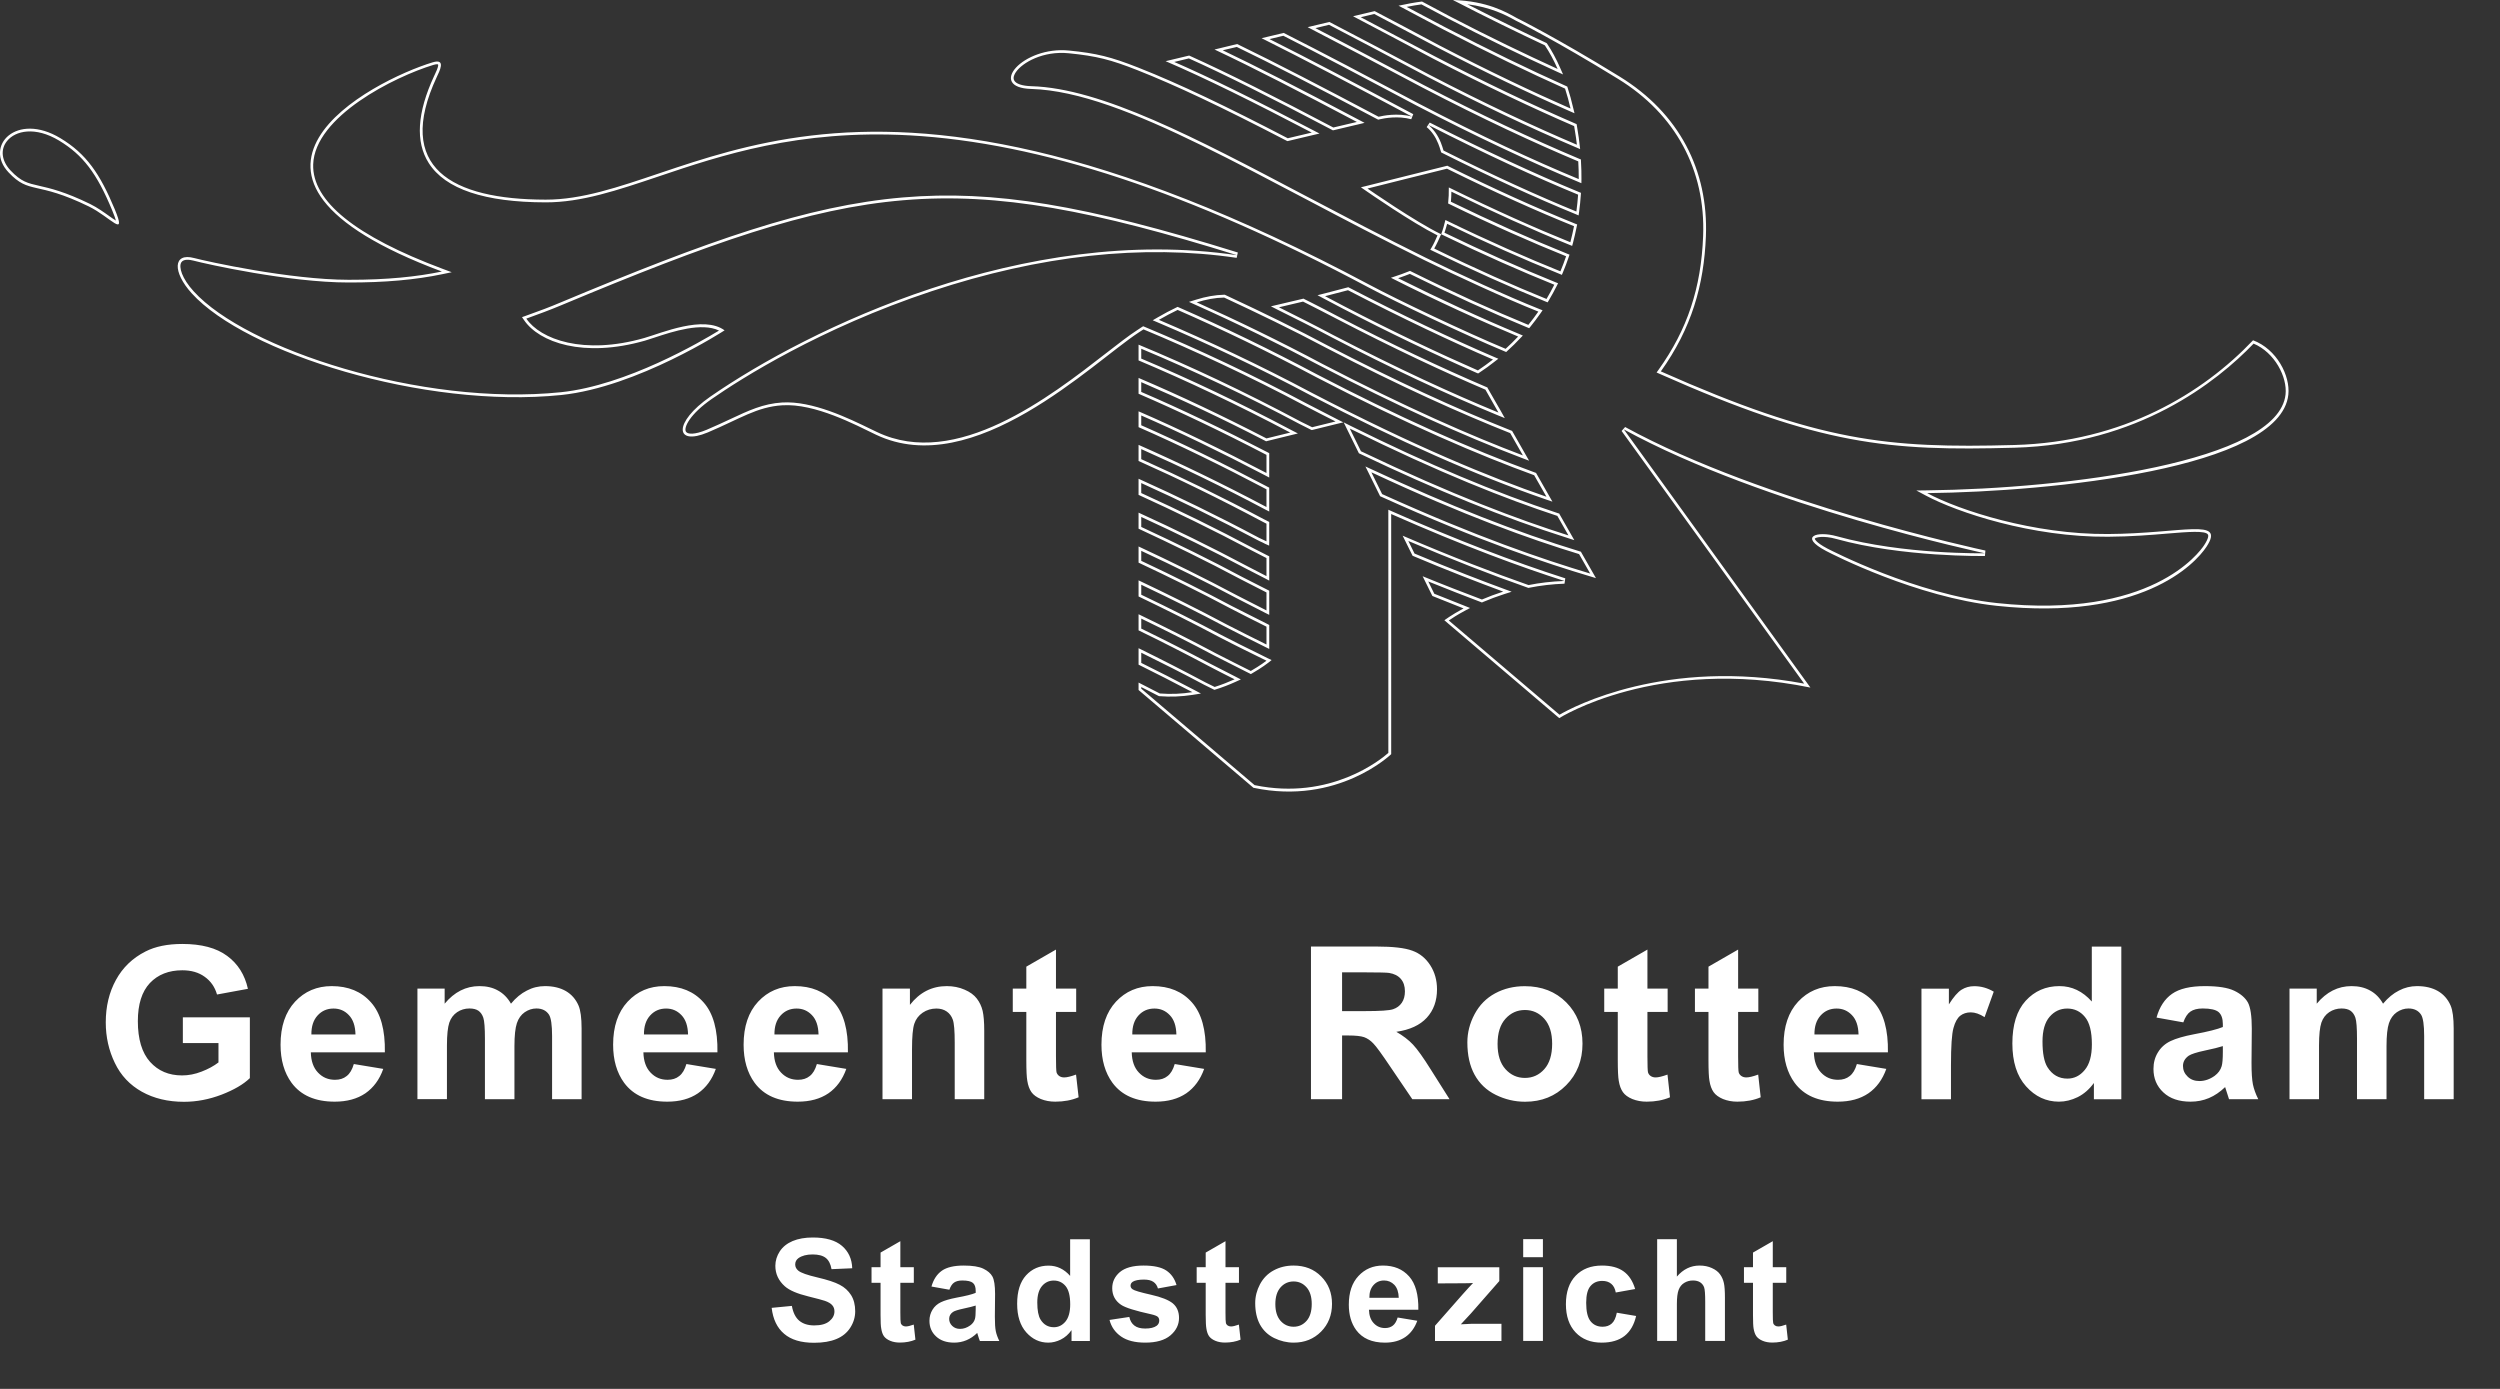 <svg xmlns="http://www.w3.org/2000/svg" width="100%" height="100%" fill-rule="evenodd" viewBox="0 0 36 20">
  <rect x="0" y="0" width="36" height="20" fill="#333333" stroke="none"/>
  <path
    fill="#ffffff"
    d="M.87 1.99c-.632-.381-1.105.112-.747.492.304.323.39.117 1.156.491.313.153.553.475.373.039-.212-.509-.408-.797-.782-1.022M16.395.975c-.399-.157-.605-.208-1-.247-.665-.068-1.189.535-.544.553 1.346.039 3.311 1.308 5.656 2.463.437.215 1.162.551 1.645.743-.045.065-.093.129-.144.191-.487-.2-1.057-.456-1.704-.777-.072.03-.167.064-.275.099.7.353 1.31.629 1.832.846-.057.061-.117.119-.18.177-.563-.234-1.558-.706-1.97-.927C12.029.004 9.938 2.877 7.858 2.875c-1.357-.002-2.177-.459-1.569-1.765.036-.079.143-.274-.06-.212-.85.258-3.564 1.63.134 3.012-.356.074-.784.12-1.342.119-.848-.001-2.039-.264-2.224-.313-.309-.083-.313.203-.036.508.775.855 3.342 1.668 5.322 1.464 1.095-.114 2.351-.931 2.351-.931-.303-.222-.907.039-1.156.11-.876.251-1.498.018-1.699-.279.176-.063.344-.126.504-.193 4.277-1.789 5.613-2.002 9.731-.72-3.06-.453-6.169 1.056-7.586 2.037-.534.371-.513.716-.034.514.465-.197.705-.367 1.072-.39.47-.029 1.048.279 1.347.423 1.409.673 3.125-1.041 3.782-1.47.023-.015.047-.031.071-.046.732.305 1.523.673 2.329 1.102.15.078.295.153.437.224l-.337.083c-.049-.024-.11-.054-.157-.077-.82-.437-1.597-.803-2.343-1.112v.227c.687.289 1.431.641 2.184 1.039l-.342.084c-.632-.326-1.256-.622-1.842-.871v.228c.585.252 1.21.551 1.842.88v.261c-.633-.331-1.255-.634-1.842-.888v.228c.583.255 1.213.563 1.842.895v.255c-.632-.335-1.255-.636-1.842-.895v.232c.574.256 1.168.545 1.787.875.013.006.036.018.055.028v.254c-.036-.017-.081-.037-.11-.052-.599-.319-1.174-.598-1.732-.849v.232c.527.24 1.069.503 1.634.803.06.032.142.074.208.107v.26c-.084-.043-.177-.091-.263-.136-.545-.29-1.068-.545-1.579-.778v.231c.48.223.97.461 1.48.733.12.062.247.126.362.185v.259c-.132-.067-.279-.141-.417-.213-.49-.261-.962-.492-1.425-.708v.233c.432.203.871.418 1.327.661.168.088.355.181.515.261v.257c-.178-.088-.38-.189-.57-.287-.436-.233-.857-.44-1.272-.637v.232c.383.184.772.377 1.174.591.222.116.462.232.668.334-.006.005-.087.068-.226.148-.158-.079-.33-.165-.497-.251-.382-.204-.754-.39-1.119-.566v.232c.333.162.673.335 1.021.52.116.061.246.127.362.185-.087.039-.182.077-.287.11-.042-.021-.092-.045-.13-.064-.329-.175-.65-.339-.966-.494v.237c.239.118.523.263.775.396-.147.024-.305.032-.469.019-.098-.05-.212-.11-.306-.157v.107h.002-.002l1.654 1.408c1.217.258 1.984-.484 1.984-.484V7.402c1.061.469 1.889.771 2.495.964-.184.006-.357.027-.517.059-.485-.17-1.094-.402-1.813-.711l.143.289c.484.205.936.38 1.305.516-.112.036-.214.075-.306.114-.253-.096-.553-.211-.854-.335l.14.284c.151.061.311.125.449.179-.178.096-.276.171-.276.171l1.654 1.409s1.402-.892 3.617-.44l-2.686-3.717c2.025 1.11 5.198 1.783 5.198 1.783s-1.171.022-2.132-.245c-.286-.08-.552.002-.154.212.1.053 1.304.667 2.458.79 2.07.221 2.85-.592 3.021-.853.273-.42-.35-.188-1.42-.181-1.07.007-2.137-.339-2.604-.589 1.788-.02 5.086-.352 5.201-1.417.03-.274-.168-.657-.508-.784-.721.76-1.869 1.465-3.434 1.508-1.842.051-2.817-.049-5.094-1.06.443-.621.621-1.241.649-1.946.037-.95-.385-1.772-1.242-2.299C22.399.534 21.842.26 21.842.26c-.154-.086-.425-.245-.919-.26.006.003.011.005.016.009.457.237.92.462 1.307.644.068.101.129.215.184.34-.453-.207-.983-.461-1.546-.754-.141-.076-.274-.146-.407-.217-.105.013-.218.034-.338.06.207.109.42.222.647.343.654.34 1.242.624 1.751.851.029.092.056.187.079.287-.54-.237-1.17-.535-1.885-.907-.336-.18-.644-.343-.936-.496l-.311.074c.351.184.73.385 1.149.608.781.406 1.459.725 2.035.974.01.056.019.113.027.171.005.032.008.065.012.097-.596-.253-1.304-.582-2.129-1.011-.535-.285-1.007-.535-1.435-.757l-.313.075c.481.248 1.022.534 1.65.868.881.459 1.623.803 2.247 1.065.005.084.007.169.007.255-.635-.263-1.399-.616-2.309-1.09-.755-.402-1.388-.736-1.94-1.015l-.318.076c.601.299 1.306.671 2.165 1.129-.211-.057-.423-.011-.475.001l-.006.001c-.798-.423-1.469-.772-2.036-1.047l-.326.079c.567.266 1.237.613 2.05 1.043-.124.029-.237.056-.339.08-.827-.436-1.503-.778-2.076-1.036l-.339.081c.574.246 1.263.588 2.104 1.028-.144.034-.257.061-.345.082-.871-.453-1.555-.782-2.149-1.016m6.33 1.828c-.006.081-.014.162-.025.243-.534-.218-1.181-.511-1.913-.878-.011-.038-.024-.076-.038-.113-.045-.113-.108-.195-.179-.255.834.426 1.562.759 2.155 1.003m-2.072.776c.036-.063.068-.134.1-.206-.368-.176-1.061-.658-1.061-.658.261-.067.804-.201 1.145-.286.699.346 1.313.62 1.829.828-.015.077-.033.154-.053.231-.498-.201-1.079-.459-1.75-.789.001.078-.002.155-.01.231.65.317 1.213.565 1.699.76-.024.073-.052.145-.082.217-.474-.191-1.024-.431-1.656-.739-.017.071-.036.14-.061.205.619.301 1.16.538 1.629.727-.035.069-.072.137-.112.205-.464-.188-1.006-.427-1.617-.726m1.094 2.658l.183.321c-.741-.28-1.684-.692-2.884-1.316-.613-.327-1.241-.632-1.813-.888.131-.041.263-.067.395-.069.463.215.985.466 1.473.726 1.07.557 1.945.948 2.646 1.226m-2.548-1.412c-.266-.142-.524-.271-.782-.4.091-.021.211-.049.347-.082.156.079.335.169.49.251.827.43 1.537.762 2.136 1.017l.188.33c-.648-.266-1.436-.626-2.379-1.116m2.3.352c-.069.054-.142.106-.217.157-.548-.24-1.203-.548-1.93-.926-.079-.043-.184-.098-.271-.143.108-.028.219-.057.33-.086.79.41 1.51.75 2.088.998m-2.606.481c-.759-.404-1.51-.756-2.205-1.052.089-.051.178-.099.27-.143.63.275 1.306.601 1.99.965 1.336.695 2.361 1.13 3.144 1.415l.177.31c-.81-.279-1.895-.724-3.376-1.495m.544.513c1.298.643 2.262 1.019 2.989 1.258l.16.281c-.714-.226-1.656-.576-2.988-1.212l-.161-.327zm.466.944l-.155-.314c1.341.627 2.293.965 2.991 1.178l.16.28c-.693-.208-1.627-.525-2.996-1.144M.85 2.024c-.344-.207-.629-.142-.748.006-.1.123-.08.286.05.425.153.162.246.183.414.221.155.035.367.084.731.261.105.052.201.121.278.176.033.024.068.048.094.063-.007-.026-.021-.069-.054-.148-.221-.535-.422-.797-.765-1.004m31.602 2.924c-.527.549-1.66 1.45-3.441 1.499-1.818.05-2.789-.032-5.111-1.063l-.045-.02.028-.039c.415-.581.613-1.175.642-1.925.037-.952-.398-1.756-1.223-2.263-.912-.562-1.472-.839-1.48-.843l-.011-.006c-.13-.073-.343-.183-.682-.227.441.225.853.425 1.133.555l.01.005.007.009c.068.102.131.218.187.347l.042.095-.095-.043c-.52-.237-1.041-.492-1.548-.756l-.396-.21c-.063.008-.135.021-.213.036.181.096.548.29.548.29.617.321 1.205.607 1.748.85l.017.008.005.016c.03.093.057.19.08.291l.019.077-.073-.032c-.597-.262-1.232-.567-1.888-.909l-.923-.489-.194.047c.272.144 1.056.559 1.056.558.713.371 1.397.698 2.033.973l.019.008.004.021c.01.059.019.117.027.173.004.029.008.059.011.088l.001.01.008.068-.063-.027c-.672-.285-1.389-.626-2.132-1.013-.622-.331-1.047-.556-1.421-.75l-.196.048c.495.255 1.038.543 1.556.818.803.419 1.559.776 2.244 1.064l.023.009.001.025c.005.092.008.176.007.258l-.001.059-.054-.023c-.704-.292-1.481-.659-2.312-1.091-.793-.422-1.392-.738-1.926-1.009l-.199.048c.566.283 1.216.626 2.07 1.081l-.029.073c-.19-.051-.382-.016-.455.001l-.007.002-.014.003-.014-.007c-.91-.483-1.515-.795-2.022-1.04l-.203.048c.482.23 1.074.532 1.95.996l.093.049-.103.025-.09.021-.248.059-.015.003-.013-.007c-.91-.479-1.546-.797-2.061-1.029l-.211.051c.511.223 1.133.529 1.998.982l.094.049-.103.024-.345.082-.014.003-.013-.006c-.958-.498-1.602-.8-2.146-1.015-.386-.152-.588-.204-.989-.244-.372-.038-.67.136-.762.271-.023.033-.045.08-.025.119.025.05.115.08.247.084 1.009.029 2.367.745 3.939 1.574.555.292 1.13.595 1.734.893.468.23 1.182.559 1.643.742l.046.018-.028.041c-.046.066-.095.131-.146.194l-.019.023-.027-.011c-.534-.22-1.103-.479-1.691-.771-.046.018-.104.04-.169.062.607.303 1.194.575 1.743.803l.053.023-.04.041c-.054.059-.116.119-.182.179l-.018.017-.024-.01c-.578-.24-1.568-.711-1.973-.928-2.56-1.364-4.717-2.078-6.594-2.182-1.599-.088-2.717.289-3.615.592-.595.2-1.109.374-1.625.373-.879-.001-1.446-.191-1.684-.566-.194-.304-.168-.726.078-1.255l.009-.019c.05-.103.053-.136.047-.146-.001-.001-.014-.009-.068.007-.555.169-1.708.741-1.73 1.433-.016.529.611 1.035 1.866 1.504l.129.048-.134.028c-.391.082-.833.121-1.351.12-.859 0-2.05-.266-2.234-.315-.051-.013-.142-.028-.175.025-.04.066.008.231.179.418.75.828 3.276 1.659 5.288 1.452.942-.098 2.018-.73 2.276-.888-.25-.121-.665.014-.922.099-.056.019-.104.034-.143.046-.888.254-1.526.025-1.743-.296l-.029-.042.048-.017c.201-.071.361-.132.502-.192 2.133-.892 3.552-1.398 4.937-1.515 1.304-.11 2.611.105 4.821.793l-.017.077c-1.351-.199-2.829-.038-4.391.48-1.605.532-2.749 1.262-3.166 1.551-.313.217-.408.409-.374.471.022.04.124.048.301-.027.128-.054.24-.107.339-.153.264-.124.473-.222.746-.239.436-.027.961.229 1.275.382l.092.044c1.138.544 2.492-.509 3.301-1.138.174-.135.324-.252.442-.328l.071-.047.018-.011.019.008c.795.332 1.58.703 2.331 1.103l.437.225.095.048-.104.025-.336.083-.014.003-.013-.005-.059-.03-.098-.049c-.775-.413-1.524-.768-2.286-1.087v.142c.702.296 1.43.642 2.163 1.03l.093.048-.102.025-.342.084-.014.004-.013-.007c-.619-.32-1.219-.602-1.785-.845v.141c.572.246 1.184.539 1.821.87l.022.012v.351l-.058-.031c-.645-.338-1.244-.627-1.785-.863v.141c.558.245 1.17.543 1.821.887l.022.011v.344l-.059-.03c-.59-.314-1.19-.605-1.784-.869v.145c.587.263 1.181.553 1.764.864.011.005.025.012.04.02l.017.009.022.011v.279l-.001.062-.056-.025-.037-.019c-.027-.012-.054-.024-.075-.036-.552-.293-1.101-.562-1.674-.821V7.1c.564.257 1.092.517 1.613.794l.198.101.032.016v.35l-.058-.031-.265-.136c-.481-.256-.98-.502-1.52-.75v.144c.528.245 1.007.481 1.459.723l.291.148.071.036.022.011v.348l-.058-.029-.418-.214c-.426-.227-.863-.444-1.367-.679v.144c.488.23.905.438 1.306.652l.515.26.022.012v.345l-.106-.053c-.164-.081-.349-.174-.523-.264-.376-.2-.764-.394-1.214-.608v.144c.42.201.798.391 1.153.58.175.092.358.181.535.268l.132.066.057.027-.049.039c-.004.003-.087.069-.231.152l-.019.011-.019-.01-.048-.024-.45-.228c-.335-.178-.684-.355-1.061-.537v.144c.337.164.673.335 1 .509l.361.185.073.038-.075.034c-.096.044-.194.081-.29.111l-.016.005-.06-.03c-.029-.014-.06-.029-.085-.042-.298-.159-.604-.314-.908-.463v.147c.226.111.499.251.754.385l.106.056-.118.019c-.161.025-.322.032-.479.019l-.008-.001-.007-.003-.097-.05-.151-.077v.023l1.632 1.389c1.097.228 1.827-.376 1.926-.464V7.34l.056.025c.91.402 1.749.726 2.492.963l-.011.077c-.172.006-.344.026-.511.059l-.01.002-.01-.004c-.542-.19-1.121-.417-1.718-.672l.089.181c.549.232 1.004.405 1.291.51l.108.04-.11.035c-.102.033-.201.07-.303.113l-.015.007-.015-.006c-.211-.08-.482-.185-.758-.297l.087.177.435.173.08.032-.075.04c-.112.06-.188.11-.231.14l1.594 1.357c.192-.112 1.528-.823 3.523-.448l-2.629-3.638.051-.057c1.997 1.094 5.156 1.772 5.188 1.779l-.007.078c-.012 0-1.189.02-2.144-.246-.181-.051-.299-.022-.306-.003 0 0 .002.047.181.142.052.026 1.271.66 2.443.785 2.216.236 2.912-.725 2.984-.835.065-.1.062-.138.053-.152-.035-.059-.288-.038-.58-.014-.234.02-.524.044-.859.046-1.097.008-2.17-.351-2.623-.593l-.136-.073.154-.002c2.018-.023 5.058-.41 5.162-1.381.027-.249-.155-.604-.46-.732M20.588 1.765c.771.393 1.515.739 2.151 1.001l.027.011-.002.028c-.005.081-.014.163-.025.246l-.007.051-.047-.02c-.566-.231-1.229-.535-1.916-.879l-.016-.008-.005-.016c-.012-.042-.024-.078-.037-.11-.039-.098-.095-.179-.167-.239l.044-.065zm.047 1.85l-.039-.019.022-.037c.031-.053.057-.112.082-.169-.372-.186-1.004-.624-1.031-.643l-.072-.05.085-.021.792-.198.353-.088.014-.004.013.007c.652.323 1.266.601 1.826.827l.031.012-.007.033c-.015.077-.033.155-.053.232l-.012.044-.042-.017c-.525-.212-1.097-.47-1.697-.764-.001.051-.003.1-.007.145.584.284 1.147.536 1.673.748l.035.014-.012.035c-.024.073-.052.146-.083.22l-.015.036-.036-.015c-.52-.209-1.064-.452-1.616-.72-.013.046-.025.089-.039.128.552.267 1.089.507 1.596.712l.04.016-.019.038c-.034.068-.072.138-.114.208l-.017.029-.032-.013c-.508-.206-1.053-.451-1.619-.726m-1.564.611l.329-.086.015-.004.014.007c.749.389 1.47.733 2.086.997l.061.026-.053.041c-.066.053-.138.105-.22.159l-.018.012-.02-.008c-.622-.273-1.272-.584-1.932-.928l-.271-.143-.09-.048.099-.025zm-.664.16l.348-.082.014-.004.013.007.1.05c.131.067.267.136.39.202.752.391 1.47.732 2.133 1.015l.013.005.006.013.189.329.056.1-.106-.043c-.734-.302-1.536-.678-2.383-1.119-.268-.143-.533-.275-.781-.398l-.098-.05.106-.025zm-1.187-.07c.142-.045.279-.069.407-.072h.01l.008.004c.573.267 1.056.505 1.474.728.951.494 1.84.906 2.642 1.224l.013.005.007.012.183.321.055.096-.103-.039c-.863-.327-1.835-.77-2.889-1.319-.587-.312-1.213-.619-1.811-.886l-.095-.043.099-.031zm1.654 1.377c-.709-.378-1.45-.731-2.202-1.05l-.073-.031.069-.04c.097-.057.187-.104.273-.145l.016-.008.017.007c.654.286 1.324.611 1.992.966 1.148.598 2.204 1.073 3.139 1.413l.014.005.007.012.177.311.052.091-.099-.034c-1.005-.346-2.111-.836-3.382-1.497m.694.834l-.006-.012-.161-.327-.052-.106.105.053c1.112.551 2.088.962 2.984 1.256l.015.004.007.014.16.281.05.088-.096-.031c-.902-.285-1.881-.682-2.993-1.214l-.013-.006zm3.319 1.769c-.594-.177-1.552-.49-3.001-1.145l-.013-.006-.006-.013-.155-.314-.05-.101.102.047c1.101.515 2.078.9 2.986 1.176l.016.005.007.014.16.28.049.086-.095-.029zM11.112 18.833l.291-.028c.017.097.053.168.106.213.054.045.126.068.216.068.097 0 .169-.02.218-.061.049-.04.073-.087.073-.141 0-.035-.01-.064-.031-.088-.02-.025-.056-.046-.107-.064-.035-.012-.115-.033-.239-.064-.16-.039-.273-.088-.337-.145-.091-.081-.137-.179-.137-.295 0-.074.022-.144.064-.209.043-.065.105-.114.185-.148.081-.034.178-.051.291-.051.186 0 .326.04.42.121.093.08.143.188.147.322l-.298.013c-.013-.075-.041-.129-.083-.162s-.105-.05-.189-.05c-.087 0-.154.018-.204.053-.031.023-.047.053-.047.091 0 .035.015.065.044.089.038.032.13.064.275.098.145.034.253.069.322.106.07.036.124.086.164.149.039.063.059.14.059.233 0 .084-.024.163-.071.236-.047.073-.114.128-.2.163-.086.036-.193.054-.322.054-.187 0-.33-.043-.43-.129-.101-.085-.161-.21-.18-.374zm8.946.255c-.031.024-.068.036-.113.036-.065 0-.119-.023-.163-.07-.044-.046-.067-.111-.069-.194h.711c.004-.215-.04-.375-.132-.479-.093-.105-.218-.157-.378-.157-.142 0-.259.05-.352.15-.093.099-.139.237-.139.413 0 .147.035.269.106.366.089.12.227.181.414.181.117 0 .215-.027.294-.081.078-.054.135-.132.172-.234l-.283-.047c-.015.053-.038.092-.068.116zm-1.914-.014c.047.085.115.15.204.194.089.043.182.066.281.066.158 0 .29-.053.395-.159.104-.105.157-.239.157-.399 0-.159-.052-.291-.156-.395-.103-.105-.236-.157-.398-.157-.105 0-.2.023-.285.069-.086.046-.151.113-.198.2-.046.087-.069.178-.069.271 0 .122.023.225.069.31zm5.402-.512l-.279.05c-.01-.055-.031-.097-.065-.125-.033-.028-.076-.042-.129-.042-.071 0-.127.024-.169.073-.042.048-.063.129-.063.242 0 .126.021.215.064.267.042.052.1.078.172.078.054 0 .098-.015.132-.046.034-.03.059-.082.073-.156l.278.047c-.029.126-.084.222-.166.287-.082.064-.192.097-.33.097-.157 0-.282-.049-.375-.147-.093-.098-.14-.234-.14-.407 0-.175.047-.312.14-.409.094-.098.22-.147.38-.147.13 0 .234.028.311.084.077.055.132.14.166.254zm-7.569.445l.285-.043c.012.055.036.096.073.124.037.029.089.043.156.043.073 0 .128-.013.165-.04.025-.019.037-.044.037-.075 0-.021-.006-.039-.02-.053-.014-.013-.046-.026-.095-.037-.228-.05-.373-.095-.435-.137-.084-.057-.127-.137-.127-.239 0-.092.037-.169.11-.232.074-.062.187-.094.341-.094.147 0 .256.024.327.071.072.048.121.118.148.21l-.268.049c-.011-.041-.033-.073-.065-.095-.032-.022-.077-.033-.137-.033-.074 0-.128.011-.16.031-.022.015-.032.034-.032.057 0 .02.009.037.028.051.025.019.114.045.265.079.151.034.256.076.316.125.059.05.089.12.089.209 0 .097-.041.181-.123.251-.082.07-.204.105-.364.105-.146 0-.262-.029-.347-.088-.085-.059-.141-.138-.167-.239zm-2.238-.538c.029-.02.068-.03.118-.03.075 0 .126.012.153.035.027.023.04.061.04.115v.028c-.051.022-.143.045-.275.069-.099.019-.174.041-.226.066-.052.025-.093.061-.121.108-.029.047-.044.1-.044.16 0 .091.032.166.096.225.063.059.15.089.26.089.063 0 .122-.012.177-.035.055-.023.107-.058.155-.105.002.005.006.016.01.033.011.037.02.064.028.083h.28c-.025-.051-.042-.098-.051-.143-.009-.044-.013-.113-.013-.206l.003-.328c0-.122-.013-.205-.038-.251-.025-.046-.069-.083-.131-.113s-.156-.045-.282-.045c-.14 0-.245.025-.315.074-.071.05-.121.126-.15.228l.258.046c.017-.049.04-.084.068-.103zm1.671-.624v.528c-.087-.099-.191-.148-.311-.148-.13 0-.238.046-.324.14-.085.094-.128.23-.128.41 0 .176.044.313.132.412.088.098.193.147.316.147.061 0 .121-.015.18-.044.06-.03.112-.075.155-.136v.156h.264v-1.465h-.284zm2.237.403h.194v.224h-.194v.428c0 .086.002.137.006.151.003.014.012.026.025.036.013.009.029.014.048.014.026 0 .064-.009.114-.027l.024.217c-.066.028-.141.042-.224.042-.051 0-.097-.008-.138-.025-.041-.017-.071-.039-.091-.066-.019-.027-.032-.064-.039-.11-.006-.032-.01-.098-.01-.197v-.463h-.13v-.224h.13v-.211l.285-.164v.375zm-4.682 0h.194v.224h-.194v.428c0 .086.002.137.006.151.003.014.012.026.025.036.013.009.029.014.048.014.026 0 .064-.009.114-.027l.024.217c-.066.028-.141.042-.224.042-.051 0-.097-.008-.138-.025-.041-.017-.071-.039-.091-.066-.019-.027-.032-.064-.039-.11-.007-.032-.01-.098-.01-.197v-.463h-.13v-.224h.13v-.211l.285-.164v.375zm12.563 0h.194v.224h-.194v.428c0 .086.002.137.006.151.003.014.012.026.025.036.013.009.029.014.048.014.026 0 .064-.009.114-.027l.024.217c-.066.028-.141.042-.224.042-.051 0-.097-.008-.138-.025-.041-.017-.071-.039-.091-.066-.019-.027-.032-.064-.04-.11-.006-.032-.009-.098-.009-.197v-.463h-.13v-.224h.13v-.211l.285-.164v.375zm-3.907 1.062h-.957v-.219l.402-.457c.066-.074.115-.127.146-.159-.033.002-.076.004-.13.004l-.378.002v-.232h.886v.198l-.41.468-.144.155c.078-.005.127-.007.146-.007h.439v.247zm2.242-1.466h.284v.539c.091-.106.2-.159.327-.159.066 0 .125.012.177.036.053.024.092.054.119.092.026.037.044.078.054.124.01.045.015.115.015.211v.622h-.284v-.561c0-.111-.005-.181-.016-.211s-.03-.054-.057-.072c-.027-.017-.061-.026-.102-.026-.047 0-.089.011-.126.034-.037.022-.065.056-.082.102-.017.046-.025.113-.025.202v.532h-.284v-1.465zm-1.929 1.465h.284v-1.061h-.284v1.061zm-7.895-.316c-.011.037-.033.068-.068.093-.046.033-.095.05-.146.05-.046 0-.083-.014-.113-.043-.03-.029-.044-.063-.044-.102 0-.04.018-.073.055-.099.024-.016.076-.032.155-.049.078-.017.136-.031.172-.043v.056c0 .067-.004.113-.011.137zm.966-.474c.045-.053.102-.079.169-.079.069 0 .126.026.171.08.044.054.066.141.066.263 0 .11-.023.192-.068.247-.046.055-.102.082-.167.082-.082 0-.146-.036-.192-.11-.031-.05-.047-.132-.047-.246 0-.105.023-.184.068-.237zm3.436.018c.05-.056.113-.084.187-.084s.136.028.186.084c.05.056.075.136.075.24 0 .106-.025.188-.075.244-.05.056-.112.084-.186.084s-.137-.028-.187-.084c-.05-.056-.076-.137-.076-.242 0-.105.026-.186.076-.242zm1.337-.031c.04-.045.091-.067.153-.067.058 0 .107.021.148.063.04.043.061.105.063.186h-.423c-.001-.077.019-.137.059-.182zm2.156-.402h.284v-.26h-.284v.26zM3.146 15.02h-.513v-.37h.965v.875c-.093.09-.229.169-.407.238-.178.068-.359.103-.542.103-.231 0-.434-.049-.606-.145-.173-.097-.303-.234-.389-.414-.087-.179-.131-.374-.131-.585 0-.229.049-.433.146-.61.097-.178.238-.315.425-.41.142-.073.319-.109.531-.109.276 0 .491.057.646.172.155.114.254.272.299.474l-.445.082c-.031-.108-.09-.193-.177-.255-.086-.063-.194-.094-.323-.094-.195 0-.351.062-.467.184-.115.123-.173.306-.173.548 0 .261.059.456.176.587.117.13.27.195.46.195.094 0 .188-.018.282-.055.094-.036.175-.08.243-.132v-.279zm18.088.456c.07.127.171.224.305.29.134.066.274.099.422.099.238 0 .435-.079.592-.238.157-.158.235-.358.235-.599 0-.238-.077-.436-.233-.593-.155-.156-.354-.234-.598-.234-.157 0-.299.034-.427.103-.128.069-.226.169-.296.3-.07.131-.104.267-.104.406 0 .183.034.338.104.466zm2.489-1.24h.291v.336h-.291v.641c0 .13.003.206.008.228.006.021.018.039.038.053.02.014.044.021.072.021.039 0 .096-.014.171-.041l.036.327c-.099.042-.211.063-.336.063-.076 0-.145-.013-.207-.038-.062-.026-.107-.059-.135-.099-.029-.041-.049-.095-.06-.164-.009-.049-.014-.148-.014-.297v-.694h-.195v-.336h.195v-.316l.427-.246v.562zm1.306 0h.291v.336h-.291v.641c0 .13.003.206.008.228.006.021.018.039.038.053.02.014.044.021.072.021.039 0 .096-.014.171-.041l.036.327c-.098.042-.21.063-.336.063-.076 0-.145-.013-.207-.038-.061-.026-.107-.059-.135-.099-.029-.041-.049-.095-.06-.164-.009-.049-.014-.148-.014-.297v-.694h-.195v-.336h.195v-.316l.427-.246v.562zm-9.823 0h.291v.336h-.291v.641c0 .13.003.206.008.228.006.021.019.039.038.053.02.014.044.021.072.021.04 0 .096-.014.171-.041l.037.327c-.099.042-.211.063-.336.063-.077 0-.146-.013-.208-.038-.061-.026-.107-.059-.135-.099-.029-.041-.049-.095-.06-.164-.009-.049-.014-.148-.014-.297v-.694h-.195v-.336h.195v-.316l.427-.246v.562zm16.336.331c.043-.03.102-.045.178-.045.112 0 .188.018.228.052.04.035.061.092.061.173v.042c-.077.032-.215.067-.414.104-.147.028-.26.061-.338.098-.078.037-.139.091-.182.162-.044.07-.065.151-.065.24 0 .136.047.249.143.338.095.089.226.133.391.133.094 0 .182-.017.265-.052.083-.035.16-.088.233-.158l.056.174h.421c-.038-.076-.063-.147-.077-.213-.013-.067-.02-.17-.02-.31l.004-.492c0-.183-.019-.308-.056-.377-.038-.068-.104-.125-.196-.169-.093-.045-.234-.067-.424-.067-.209 0-.366.037-.472.111-.106.074-.181.188-.224.342l.386.069c.026-.074.06-.126.102-.155zm-14.729.928c-.045.037-.101.054-.168.054-.098 0-.179-.034-.245-.104-.066-.069-.1-.166-.103-.291h1.066c.006-.323-.061-.563-.199-.719-.138-.157-.327-.235-.566-.235-.213 0-.389.075-.528.224-.139.15-.209.356-.209.62 0 .221.053.404.159.549.134.181.341.271.621.271.176 0 .323-.04.441-.12.117-.081.203-.198.258-.352l-.424-.07c-.023.08-.057.138-.103.173zm-7.032 0c-.045.037-.101.054-.168.054-.098 0-.179-.034-.245-.104-.066-.069-.1-.166-.103-.291h1.066c.006-.323-.06-.563-.199-.719-.138-.157-.327-.235-.566-.235-.213 0-.389.075-.528.224-.139.15-.209.356-.209.62 0 .221.053.404.159.549.134.181.341.271.621.271.176 0 .323-.04.441-.12.117-.081.203-.198.258-.352l-.424-.07c-.023.08-.057.138-.103.173zm-4.789 0c-.045.037-.101.054-.168.054-.098 0-.179-.034-.245-.104-.066-.069-.1-.166-.103-.291h1.066c.006-.323-.06-.563-.199-.719-.138-.157-.327-.235-.566-.235-.213 0-.389.075-.528.224-.139.15-.209.356-.209.62 0 .221.053.404.159.549.134.181.341.271.621.271.176 0 .323-.04.441-.12.117-.081.204-.198.258-.352l-.424-.07c-.023.08-.057.138-.103.173zm6.668 0c-.045.037-.101.054-.168.054-.098 0-.179-.034-.245-.104-.066-.069-.1-.166-.103-.291h1.066c.006-.323-.06-.563-.199-.719-.138-.157-.327-.235-.566-.235-.213 0-.389.075-.528.224-.139.15-.209.356-.209.62 0 .221.053.404.159.549.134.181.341.271.621.271.176 0 .323-.04.441-.12.117-.081.203-.198.258-.352l-.424-.07c-.023.08-.057.138-.103.173zm14.976 0c-.045.037-.101.054-.168.054-.098 0-.179-.034-.245-.104-.066-.069-.1-.166-.103-.291h1.066c.006-.323-.061-.563-.199-.719-.138-.157-.327-.235-.566-.235-.213 0-.389.075-.528.224-.139.15-.209.356-.209.62 0 .221.053.404.159.549.134.181.341.271.621.271.176 0 .323-.04.441-.12.117-.081.203-.198.258-.352l-.424-.07c-.023.08-.057.138-.103.173zm3.486-1.864v.791c-.132-.148-.287-.222-.466-.222-.196 0-.358.071-.486.211-.128.141-.192.346-.192.615 0 .264.065.47.197.617.132.148.29.221.474.221.091 0 .181-.022.271-.066.089-.045.166-.112.232-.203v.234h.395v-2.198h-.425zm-2.028 1.706v.492h-.425v-1.592h.395v.226c.067-.107.128-.177.182-.211.054-.034.115-.051.184-.051.097 0 .19.026.28.079l-.132.367c-.071-.046-.138-.069-.199-.069-.06 0-.111.017-.152.049-.041.033-.074.091-.097.176-.024.085-.036.263-.036.534zm-8.768-.426h.091c.103 0 .178.008.226.024.047.017.092.047.134.092.043.044.121.152.236.323l.324.478h.536l-.271-.429c-.107-.171-.192-.29-.255-.357s-.143-.128-.24-.184c.195-.028.341-.096.439-.203.098-.107.147-.244.147-.409 0-.129-.032-.245-.097-.346-.065-.101-.15-.171-.258-.21-.107-.04-.28-.06-.517-.06h-.943v2.198h.448v-.917zm-13.315.917v-1.592h.392v.217c.14-.169.307-.253.501-.253.103 0 .192.021.268.064.075.041.138.104.186.189.07-.085.147-.148.229-.189.081-.043.168-.064.261-.064.118 0 .218.024.3.071.082.048.143.117.183.209.029.068.044.178.044.33v1.018H7.95v-.91c0-.158-.015-.26-.044-.306-.039-.06-.1-.09-.182-.09-.059 0-.115.018-.168.054-.052.036-.09.089-.113.158-.023.07-.035.18-.035.329v.765h-.425v-.872c0-.155-.008-.255-.023-.3-.015-.045-.039-.079-.07-.101-.032-.022-.075-.033-.13-.033-.065 0-.125.018-.177.053-.052.035-.09.085-.113.151-.022.067-.034.176-.034.328v.774h-.425zm26.958 0v-1.592h.392v.217c.14-.169.307-.253.501-.253.103 0 .192.021.268.064.076.041.138.104.186.189.071-.085.147-.148.229-.189.081-.043.169-.064.261-.064.118 0 .218.024.3.071.082.048.143.117.183.209.029.068.044.178.044.33v1.018h-.425v-.91c0-.158-.015-.26-.044-.306-.039-.06-.1-.09-.182-.09-.059 0-.115.018-.168.054-.052.036-.09.089-.113.158-.023.07-.035.18-.035.329v.765h-.425v-.872c0-.155-.008-.255-.023-.3-.015-.045-.039-.079-.07-.101-.032-.022-.075-.033-.13-.033-.065 0-.124.018-.177.053-.052.035-.09.085-.113.151-.022.066-.034.176-.034.328v.774h-.425zm-18.796-.989v.989h-.425v-.812c0-.172-.009-.283-.028-.334-.018-.05-.047-.089-.088-.117-.041-.028-.09-.042-.148-.042-.073 0-.139.02-.198.06-.058.04-.098.093-.12.159-.022.066-.033.187-.033.365v.721h-.425v-1.592h.395v.234c.14-.18.317-.27.53-.27.094 0 .179.017.257.051.078.033.136.076.176.128.04.052.068.111.084.177.015.066.023.16.023.283zm17.819.514c-.016.055-.05.101-.101.139-.07.05-.143.075-.22.075-.068 0-.125-.021-.169-.064-.045-.043-.067-.094-.067-.153 0-.06.028-.109.083-.148.037-.024.114-.049.232-.074.118-.025.204-.046.259-.064v.084c0 .101-.006.169-.017.205zm-2.478-.711c.068-.079.153-.119.254-.119.103 0 .189.04.255.121.067.08.1.212.1.394 0 .164-.034.288-.103.37-.068.083-.152.124-.249.124-.124 0-.219-.055-.288-.165-.047-.076-.071-.199-.071-.369 0-.158.034-.277.102-.356zm-7.835.028c.076-.084.169-.126.28-.126.111 0 .204.042.279.126.075.084.113.204.113.36 0 .16-.038.282-.113.366-.075.084-.168.126-.279.126-.111 0-.204-.042-.28-.126-.076-.084-.114-.205-.114-.363s.038-.279.114-.363zm-5.285-.047c.061-.067.137-.1.23-.1.087 0 .16.031.221.095.061.063.092.156.095.278h-.635c-.001-.115.028-.206.089-.273zm-7.032 0c.061-.067.137-.1.23-.1.087 0 .16.031.221.095.061.063.092.156.095.278h-.635c-.001-.115.028-.206.089-.273zm-4.789 0c.061-.067.137-.1.23-.1.087 0 .161.031.221.095.061.063.092.156.095.278h-.635c-.001-.115.028-.206.089-.273zm21.644 0c.061-.067.137-.1.23-.1.087 0 .16.031.221.095.061.063.092.156.095.278h-.635c-.001-.115.028-.206.089-.273zm-14.976 0c.061-.067.137-.1.23-.1.087 0 .16.031.221.095.061.063.092.156.095.278h-.635c-.001-.115.028-.206.089-.273zm8.435-.621c.182 0 .291.003.327.008.073.012.129.04.169.086.039.045.059.105.059.179 0 .066-.015.121-.045.165-.03.044-.072.075-.126.093-.053.018-.187.027-.402.027h-.332v-.558h.35z"
  />
</svg>
